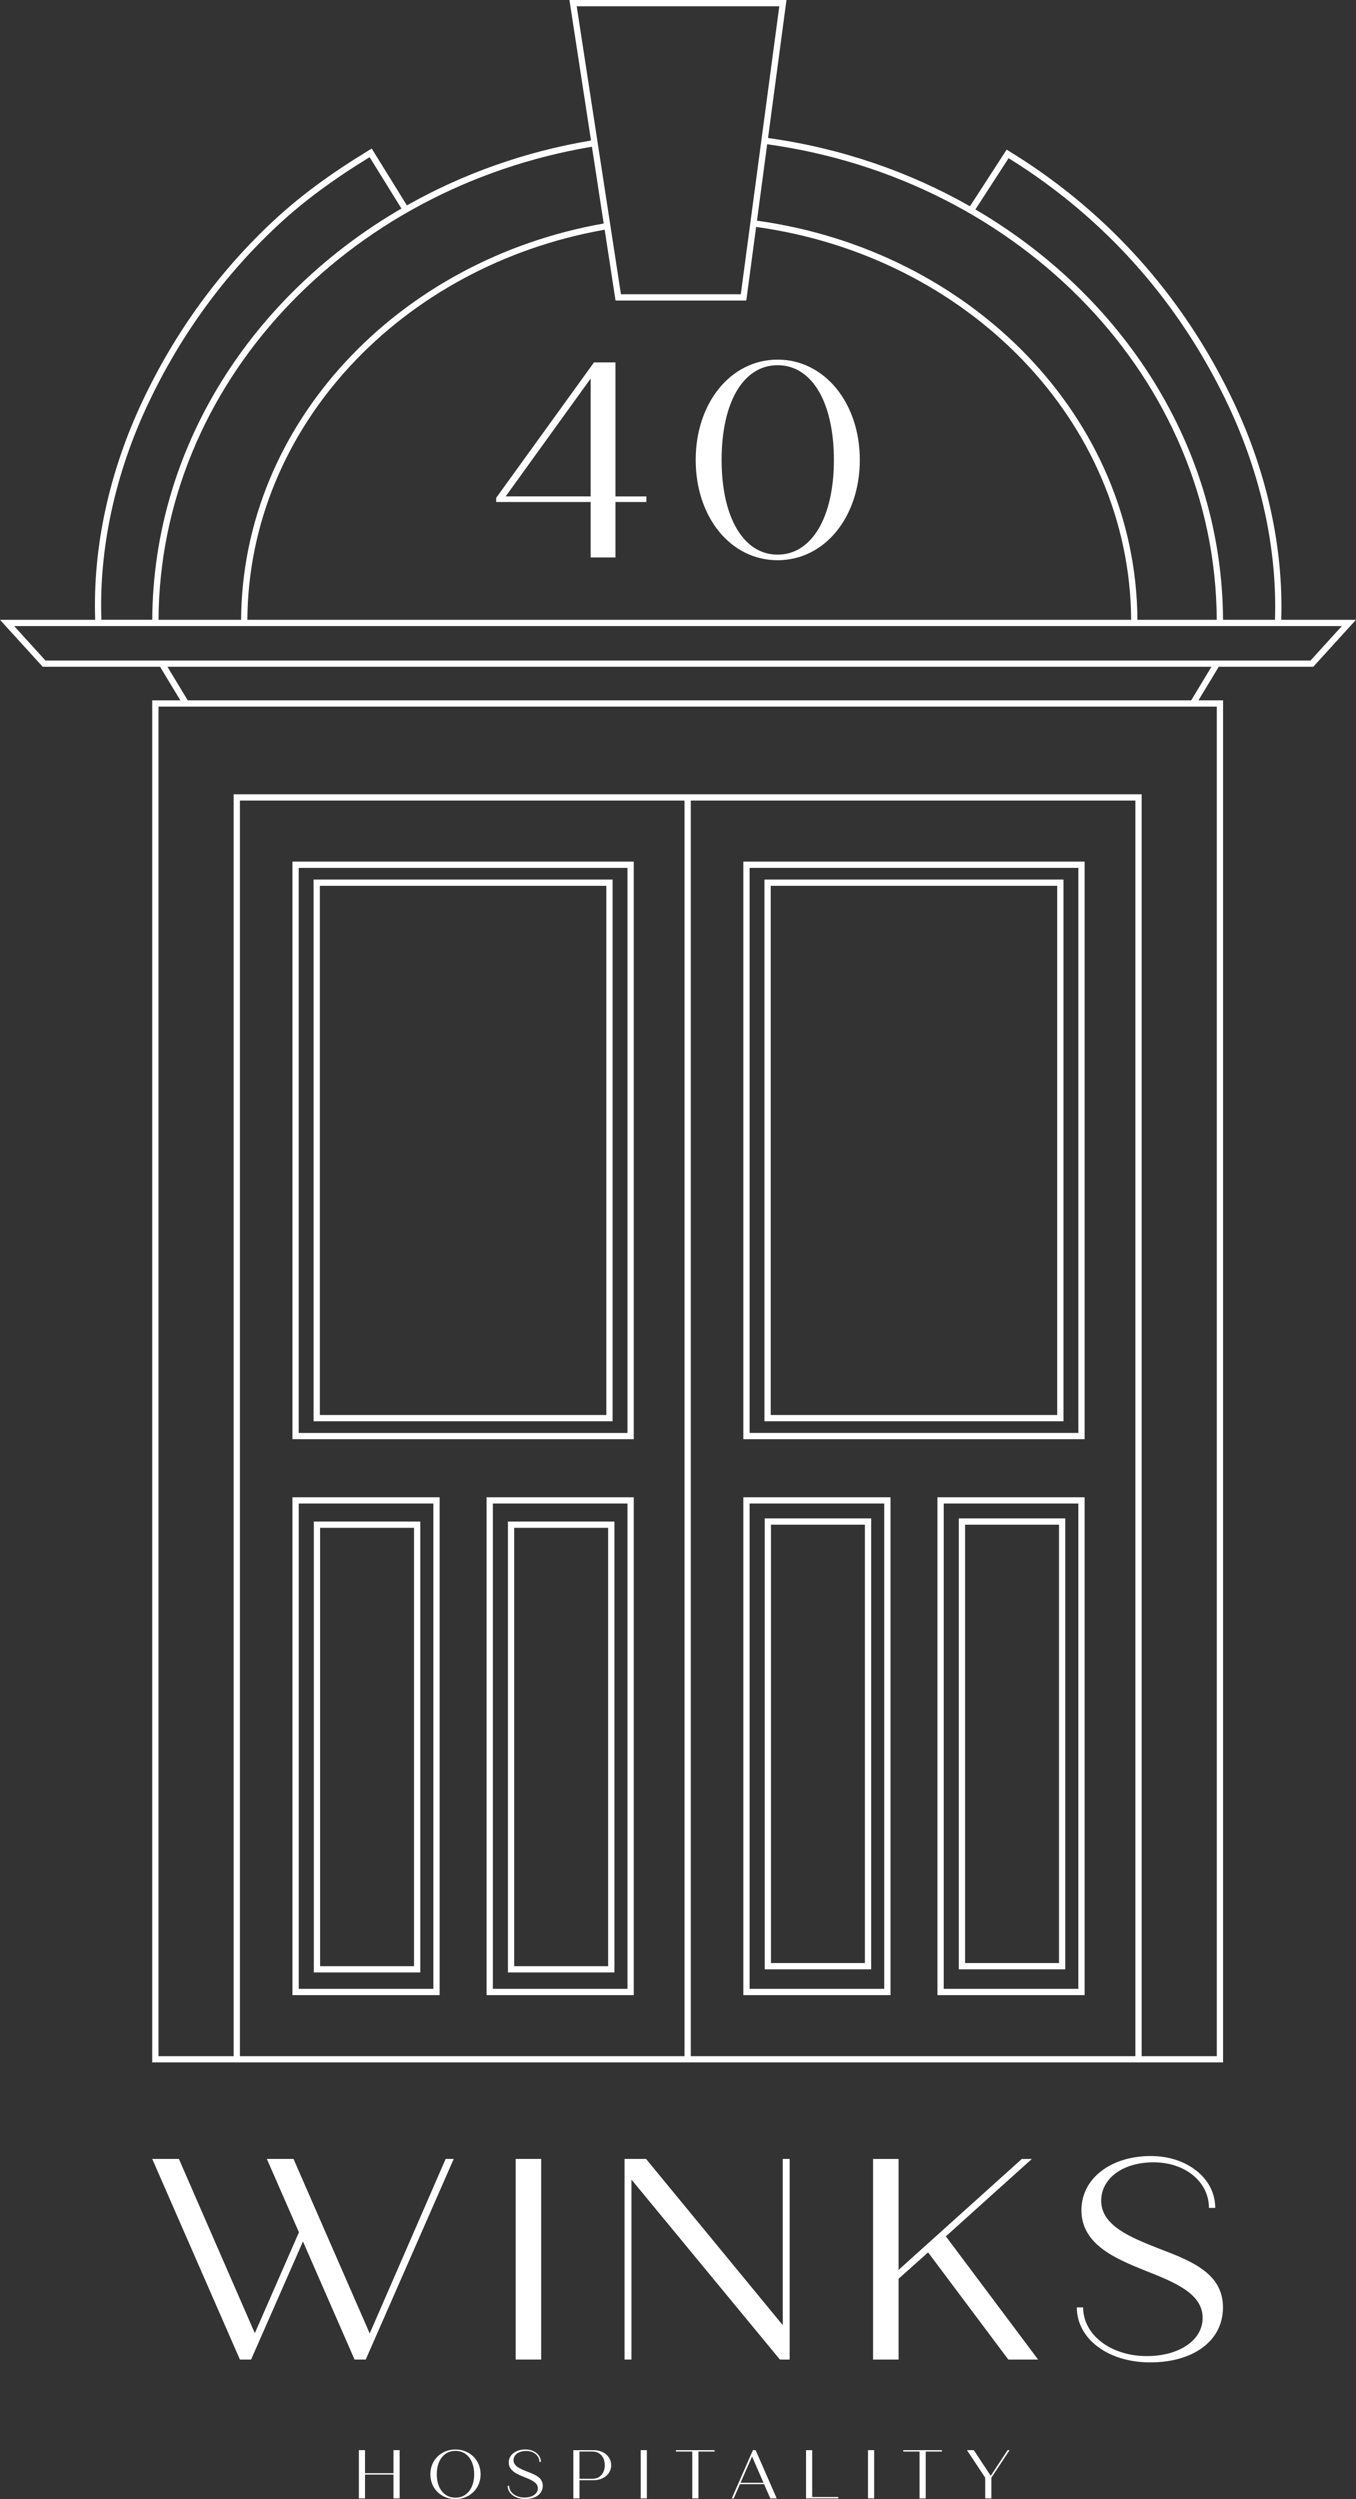 <?xml version="1.0" encoding="UTF-8"?>
<svg id="Layer_2" xmlns="http://www.w3.org/2000/svg" viewBox="0 0 432.9 797.78">
  <rect x="0" y="0" width="432.9" height="797.78" fill="#333333" stroke="none"/>
  <defs>
    <style>
      .cls-1 {
        fill: none;
      }

      .cls-2 {
        fill: #fff;
      }
    </style>
  </defs>
  <g id="Layer_1-2" data-name="Layer_1">
    <g>
      <rect class="cls-1" x="246.13" y="486.72" width="29.99" height="139.94"/>
      <path class="cls-1" d="M390.45,197.86h16.59c.72-22.63-4.45-46.35-15.01-68.66-10.3-21.77-24.24-40.91-41.42-56.88-8.78-8.16-18.4-15.49-28.62-21.82l-10.6,16.36c47.3,27.67,78.78,76.02,79.06,131Z"/>
      <path class="cls-1" d="M218.53,255.56H76.59v400.83h141.94V255.56ZM140.35,636.9h-46.98v-158.93h46.98v158.93ZM202.32,636.9h-46.98v-158.93h46.98v158.93ZM93.37,459.43v-184.38h108.95v184.38h-108.95Z"/>
      <rect class="cls-1" x="164.16" y="487.72" width="29.99" height="139.94"/>
      <path class="cls-1" d="M282.29,479.96h-42.98v154.93h42.98v-154.93ZM278.11,628.66h-33.99v-143.94h33.99v143.94Z"/>
      <rect class="cls-1" x="102.11" y="282.78" width="91.46" height="168.93"/>
      <path class="cls-1" d="M200.32,479.96h-42.98v154.93h42.98v-154.93ZM196.15,629.66h-33.99v-143.94h33.99v143.94Z"/>
      <path class="cls-1" d="M241.39,72.43l-3.14,23.5h-41.74l-3.47-22.61c-64.66,11.39-113.69,62.84-114.07,124.53h282.15c-.39-63.48-52.28-116.13-119.73-125.43Z"/>
      <path class="cls-1" d="M95.37,457.44h104.96v-180.38h-104.96v180.38ZM100.11,280.78h95.46v172.93h-95.46v-172.93Z"/>
      <path class="cls-1" d="M241.66,70.45c68.42,9.43,121.07,62.91,121.46,127.41h25.33c-.39-76.87-62.64-140.62-143.53-151.81l-3.26,24.4Z"/>
      <rect class="cls-1" x="308.1" y="486.72" width="29.99" height="139.94"/>
      <path class="cls-1" d="M50.61,197.86h26.36c.38-62.69,50.14-114.97,115.76-126.51l-3.76-24.51C110.62,59.97,51,122.64,50.61,197.86Z"/>
      <polygon class="cls-1" points="59.93 223.57 380.27 223.57 386.75 212.85 53.44 212.85 59.93 223.57"/>
      <polygon class="cls-1" points="50.6 656.39 74.59 656.39 74.59 253.56 364.47 253.56 364.47 656.39 388.46 656.39 388.46 225.57 50.6 225.57 50.6 656.39"/>
      <rect class="cls-1" x="102.19" y="487.72" width="29.99" height="139.94"/>
      <path class="cls-1" d="M220.53,255.56v400.83h141.94V255.56h-141.94ZM284.29,636.9h-46.98v-158.93h46.98v158.93ZM346.26,636.9h-46.98v-158.93h46.98v158.93ZM346.26,459.43h-108.95v-184.38h108.95v184.38Z"/>
      <path class="cls-1" d="M344.26,479.96h-42.98v154.93h42.98v-154.93ZM340.09,628.66h-33.99v-143.94h33.99v143.94Z"/>
      <path class="cls-1" d="M138.35,479.96h-42.98v154.93h42.98v-154.93ZM134.18,629.66h-33.99v-143.94h33.99v143.94Z"/>
      <polygon class="cls-1" points="428.38 199.86 4.52 199.86 14.52 210.85 418.38 210.85 428.38 199.86"/>
      <path class="cls-1" d="M128.16,66.57l-10.16-16.4c-11.87,7.29-21.16,14.18-29.21,21.66-17.18,15.97-31.12,35.11-41.42,56.88-10.63,22.48-15.81,46.37-15,69.14h16.24c.28-55.17,31.98-103.67,79.55-131.28Z"/>
      <path class="cls-2" d="M237.31,636.9h46.98v-158.93h-46.98v158.93ZM239.31,479.96h42.98v154.93h-42.98v-154.93Z"/>
      <path class="cls-2" d="M299.28,636.9h46.98v-158.93h-46.98v158.93ZM301.28,479.96h42.98v154.93h-42.98v-154.93Z"/>
      <path class="cls-2" d="M306.1,628.66h33.99v-143.94h-33.99v143.94ZM308.1,486.72h29.99v139.94h-29.99v-139.94Z"/>
      <path class="cls-2" d="M244.05,453.71h95.46v-172.93h-95.46v172.93ZM246.05,282.78h91.46v168.93h-91.46v-168.93Z"/>
      <path class="cls-2" d="M237.31,459.43h108.95v-184.38h-108.95v184.38ZM239.31,277.05h104.96v180.38h-104.96v-180.38Z"/>
      <path class="cls-2" d="M93.37,636.9h46.98v-158.93h-46.98v158.93ZM95.37,479.96h42.98v154.93h-42.98v-154.93Z"/>
      <path class="cls-2" d="M155.34,636.9h46.98v-158.93h-46.98v158.93ZM157.34,479.96h42.98v154.93h-42.98v-154.93Z"/>
      <path class="cls-2" d="M195.57,280.78h-95.46v172.93h95.46v-172.93ZM193.57,451.71h-91.46v-168.93h91.46v168.93Z"/>
      <path class="cls-2" d="M93.37,275.05v184.38h108.95v-184.38h-108.95ZM200.32,457.44h-104.96v-180.38h104.96v180.38Z"/>
      <path class="cls-2" d="M244.13,628.66h33.99v-143.94h-33.99v143.94ZM246.13,486.72h29.99v139.94h-29.99v-139.94Z"/>
      <path class="cls-2" d="M162.16,629.66h33.99v-143.94h-33.99v143.94ZM164.16,487.72h29.99v139.94h-29.99v-139.94Z"/>
      <path class="cls-2" d="M100.19,629.66h33.99v-143.94h-33.99v143.94ZM102.19,487.72h29.99v139.94h-29.99v-139.94Z"/>
      <path class="cls-2" d="M419.26,212.85l13.63-14.99h-23.86c.72-22.93-4.52-46.94-15.2-69.52-10.41-22.01-24.5-41.35-41.86-57.49-9.11-8.47-19.13-16.06-29.77-22.57l-.83-.51-11.71,18.08c-19.28-10.98-41.11-18.56-64.47-21.79L251.08,0h-69.29l6.89,44.86c-21.21,3.55-41.06,10.69-58.78,20.71l-11.23-18.14-1.26.76c-12.2,7.46-21.72,14.51-29.97,22.18-17.37,16.14-31.45,35.48-41.86,57.49-10.76,22.74-16,46.92-15.19,70H0l13.63,14.99h37.47l6.48,10.72h-8.98v434.81h341.86V223.57h-7.86l6.48-10.72h30.18ZM321.99,50.5c10.22,6.32,19.84,13.66,28.62,21.82,17.18,15.97,31.11,35.11,41.42,56.88,10.56,22.32,15.73,46.03,15.01,68.66h-16.59c-.28-54.98-31.76-103.34-79.06-131l10.6-16.36ZM388.45,197.86h-25.33c-.39-64.49-53.04-117.97-121.46-127.41l3.26-24.4c80.89,11.18,143.14,74.94,143.53,151.81ZM361.12,197.86H78.97c.38-61.69,49.41-113.15,114.07-124.53l3.47,22.61h41.74l3.14-23.5c67.44,9.3,119.33,61.95,119.73,125.43ZM184.11,2h64.68l-12.29,91.93h-38.27L184.11,2ZM188.97,46.84l3.76,24.51c-65.62,11.54-115.38,63.82-115.76,126.51h-26.36c.38-75.22,60-137.89,138.36-151.02ZM47.37,128.71c10.3-21.77,24.24-40.91,41.42-56.88,8.05-7.48,17.34-14.38,29.21-21.66l10.16,16.4c-47.57,27.62-79.27,76.12-79.55,131.28h-16.24c-.81-22.78,4.37-46.67,15-69.14ZM4.52,199.86h423.86l-10,11H14.52l-10-11ZM76.59,656.39V255.56h141.94v400.83H76.59ZM220.53,656.39V255.56h141.94v400.83h-141.94ZM388.46,656.39h-23.99V253.56H74.59v402.83h-23.99V225.57h337.86v430.82ZM380.27,223.57H59.93l-6.48-10.72h333.31l-6.48,10.72Z"/>
    </g>
    <path class="cls-2" d="M206.35,160.25h-9.87v17.7h-7.92v-17.7h-30.15v-1.33l31.22-43.23h6.85v42.78h9.87v1.78ZM188.56,158.47v-37.62l-27.13,37.62h27.13Z"/>
    <path class="cls-2" d="M222.1,146.82c0-18.23,11.21-32.02,26.15-32.02s26.24,13.79,26.24,32.02-11.21,32.02-26.24,32.02-26.15-13.79-26.15-32.02ZM266.22,146.82c0-18.41-7.03-30.24-17.97-30.24s-17.88,11.83-17.88,30.24,7.03,30.24,17.88,30.24,17.97-11.83,17.97-30.24Z"/>
    <path class="cls-2" d="M144.85,689.19l-28.09,64.04h-3.57l-16.47-37.69-16.56,37.69h-3.57l-27.99-64.04h8.51l24.24,55.62,14.09-32.2-10.25-23.42h8.51l24.33,55.71,24.24-55.71h2.56Z"/>
    <path class="cls-2" d="M164.63,689.19h8.14v64.04h-8.14v-64.04Z"/>
    <path class="cls-2" d="M252.09,689.19v64.04h-3.11l-47.39-57.45v57.45h-2.2v-64.04h6.86l43.64,53.06v-53.06h2.2Z"/>
    <path class="cls-2" d="M296.29,719.02l-9.42,8.42v25.8h-8.14v-64.04h8.14v35.41l39.34-35.41h3.2l-27.45,24.7,29.46,39.34h-9.51l-25.62-34.22Z"/>
    <path class="cls-2" d="M343.78,736.58h2.01c0,8.87,8.96,15.55,20.31,15.55,10.43,0,17.84-5.12,17.84-12.17,0-7.68-8.51-11.25-18.3-15.1-9.24-3.75-20.4-8.23-20.4-19.31,0-10.15,9.42-17.29,22.14-17.29,11.62,0,20.58,7.14,20.58,16.56h-2.01c0-8.33-7.59-14.55-17.66-14.55s-16.74,5.31-16.74,12.26c0,7.87,9.15,11.62,18.2,15.19,10.61,4.03,20.68,7.96,20.68,18.85s-9.7,17.57-23.24,17.57-23.42-7.6-23.42-17.57Z"/>
    <g>
      <path class="cls-2" d="M127.58,782.15v15.4h-1.96v-7.59h-9.09v7.59h-1.96v-15.4h1.96v7.37h9.09v-7.37h1.96Z"/>
      <path class="cls-2" d="M137.39,789.86c0-4.51,3.43-7.92,8.01-7.92s8.03,3.41,8.03,7.92-3.43,7.92-8.03,7.92-8.01-3.41-8.01-7.92ZM151.38,789.86c0-4.51-2.38-7.48-5.98-7.48s-5.96,2.97-5.96,7.48,2.38,7.48,5.96,7.48,5.98-2.97,5.98-7.48Z"/>
      <path class="cls-2" d="M162.07,793.55h.48c0,2.13,2.16,3.74,4.88,3.74,2.51,0,4.29-1.23,4.29-2.93,0-1.85-2.05-2.71-4.4-3.63-2.22-.9-4.91-1.98-4.91-4.64,0-2.44,2.27-4.16,5.33-4.16,2.79,0,4.95,1.72,4.95,3.98h-.48c0-2-1.83-3.5-4.25-3.5s-4.03,1.28-4.03,2.95c0,1.89,2.2,2.79,4.38,3.65,2.55.97,4.97,1.91,4.97,4.53s-2.33,4.22-5.59,4.22-5.63-1.83-5.63-4.22Z"/>
      <path class="cls-2" d="M195.12,786.95c0,2.75-2.4,4.8-5.59,4.8h-4.53v5.81h-1.96v-15.4h6.49c3.19,0,5.59,2.05,5.59,4.8ZM193.07,786.95c0-2.62-1.56-4.36-3.96-4.36h-4.11v8.71h4.11c2.4,0,3.96-1.74,3.96-4.36Z"/>
      <path class="cls-2" d="M204.55,782.15h1.96v15.4h-1.96v-15.4Z"/>
      <path class="cls-2" d="M228.14,782.6h-5.17v14.96h-1.96v-14.96h-5.22v-.44h12.34v.44Z"/>
      <path class="cls-2" d="M243.94,793h-7.7l-2,4.55h-.62l6.75-15.4h.86l6.73,15.4h-2.05l-1.98-4.55ZM243.74,792.56l-3.65-8.38-3.67,8.38h7.33Z"/>
      <path class="cls-2" d="M267.63,797.12v.44h-10.3v-15.4h1.96v14.96h8.34Z"/>
      <path class="cls-2" d="M277.11,782.15h1.96v15.4h-1.96v-15.4Z"/>
      <path class="cls-2" d="M300.7,782.6h-5.17v14.96h-1.96v-14.96h-5.21v-.44h12.34v.44Z"/>
      <path class="cls-2" d="M322.32,782.15l-5.83,8.8v6.6h-1.96v-6.6l-5.83-8.8h2.18l5.41,8.19,5.39-8.19h.64Z"/>
    </g>
  </g>
</svg>